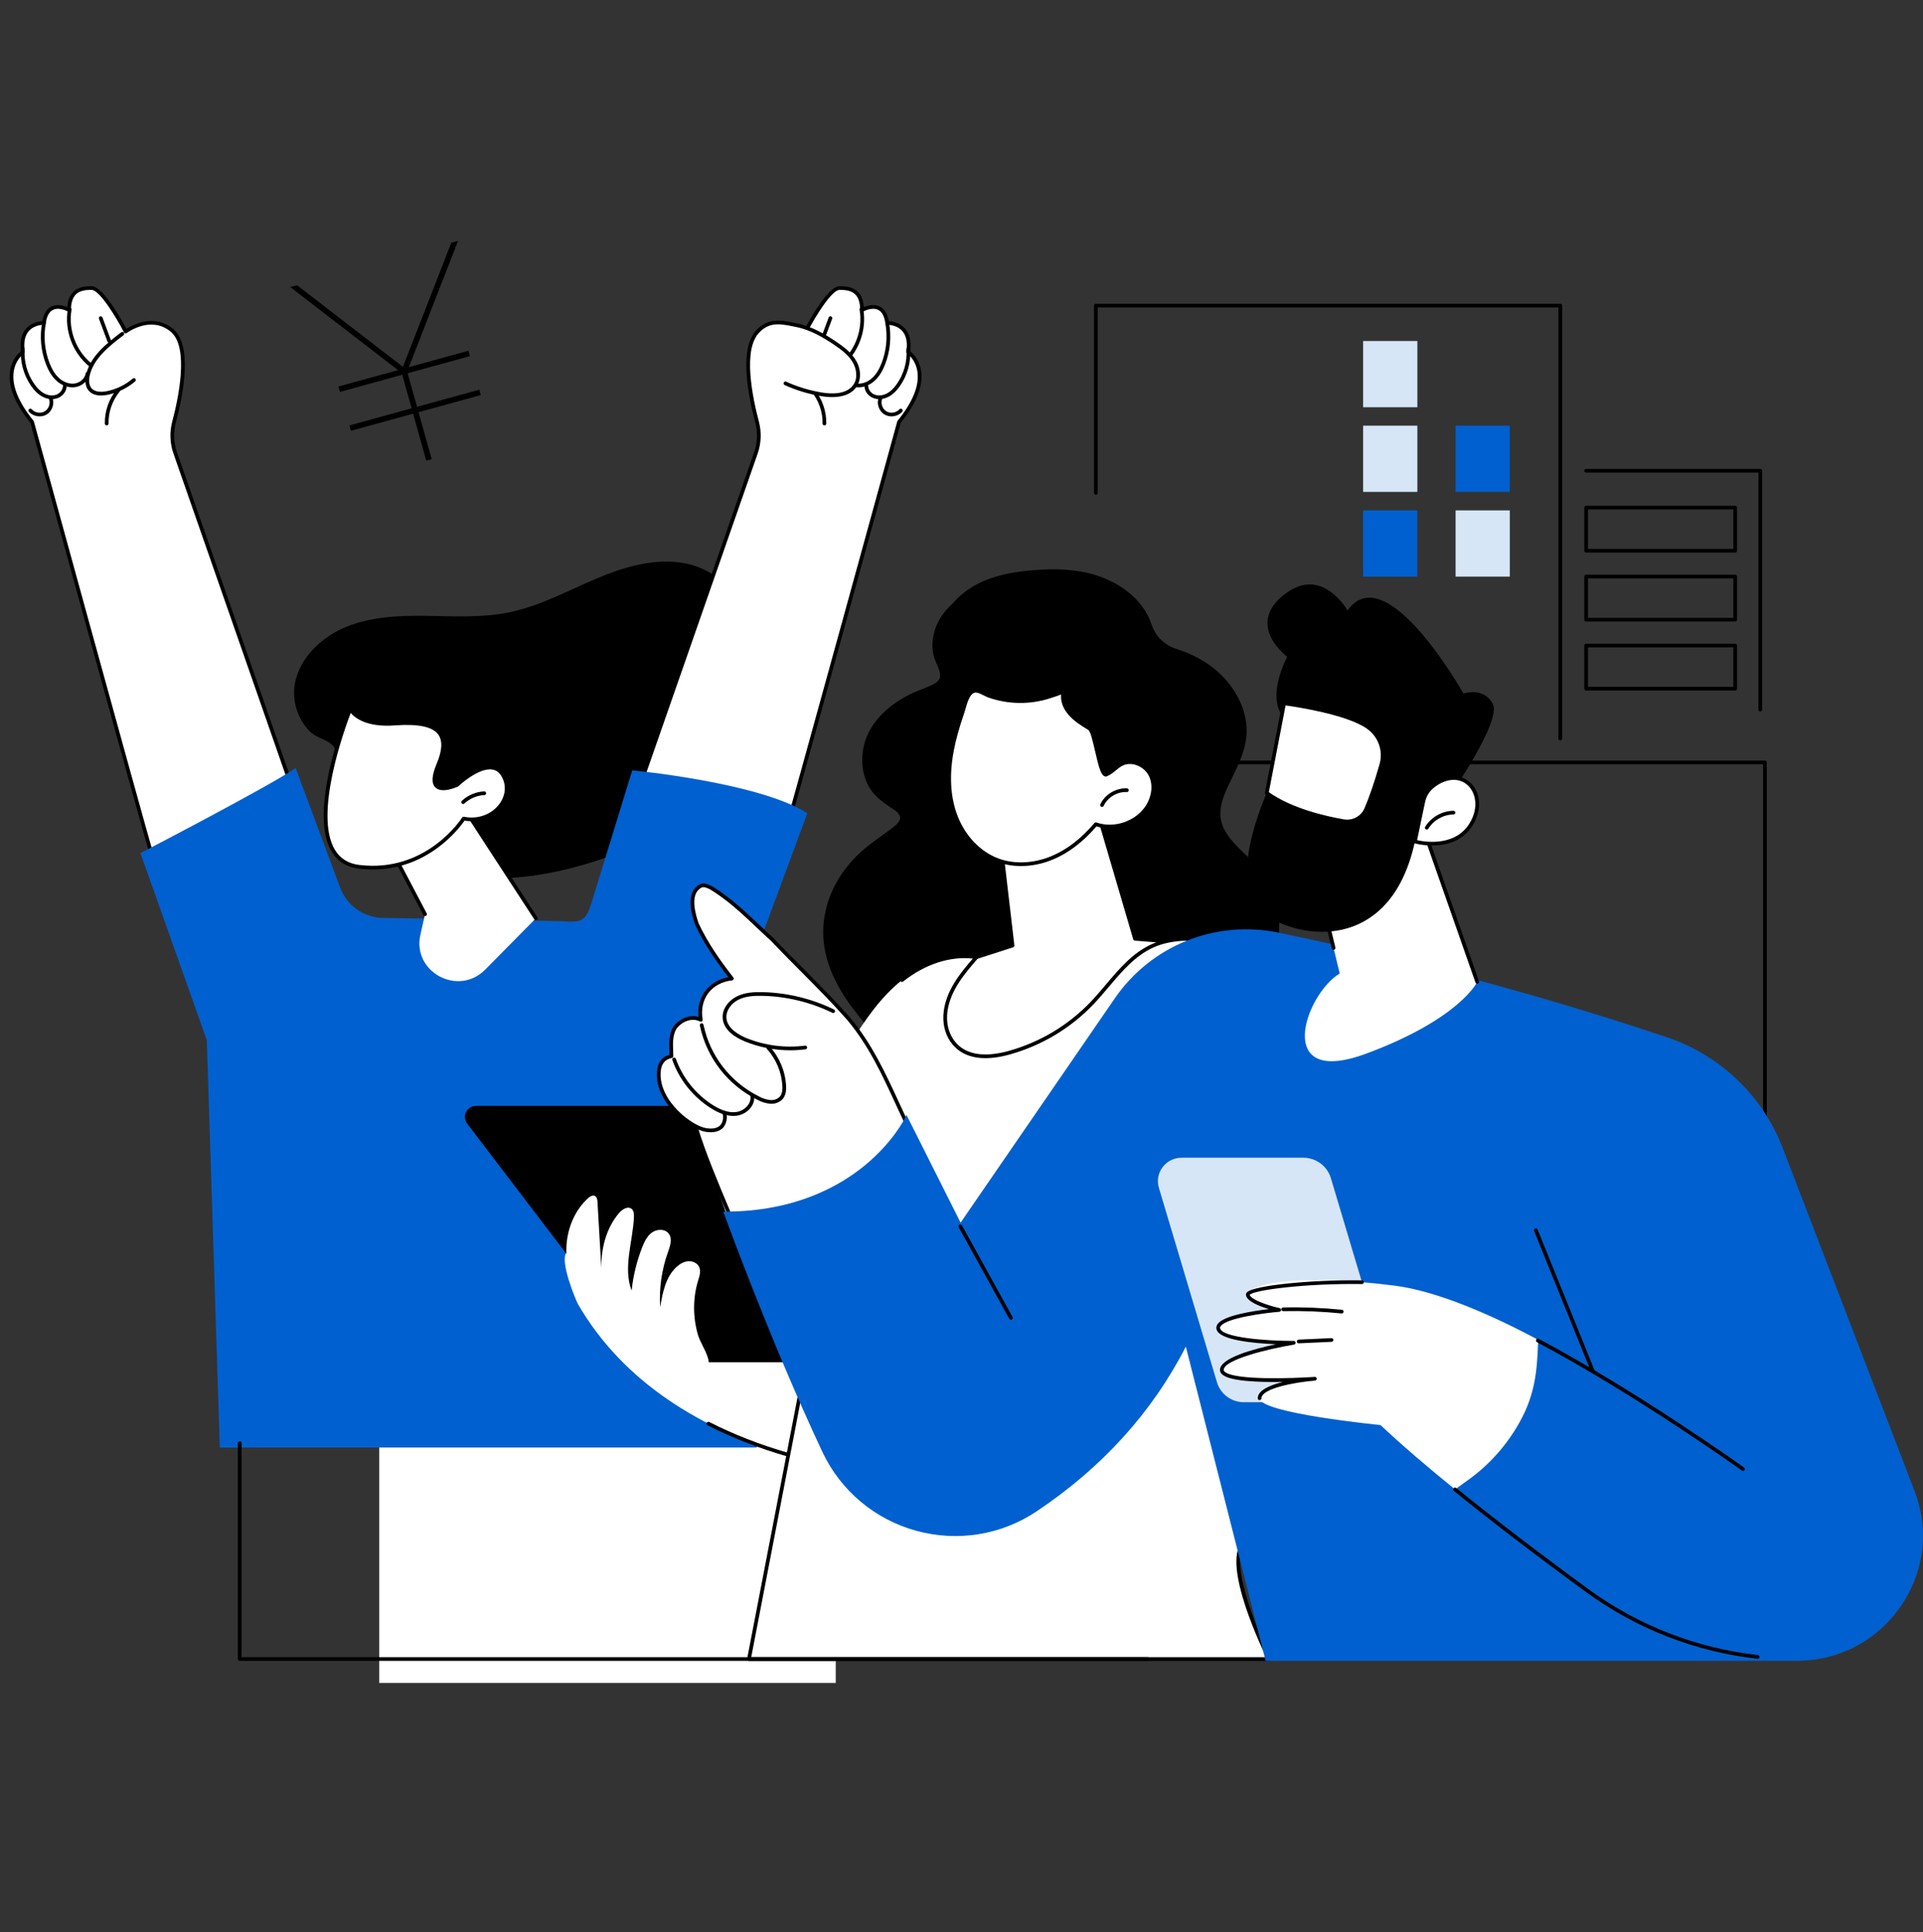 <svg width="200" height="201" viewBox="0 0 200 201" fill="none" xmlns="http://www.w3.org/2000/svg">
<rect x="0" y="0" width="200" height="201" fill="#333333" stroke="none"/>
<g clip-path="url(#clip0_4608_29660)">
<path d="M162.277 77.01C162.384 77.01 162.471 76.924 162.471 76.819V31.785C162.471 31.68 162.384 31.594 162.277 31.594H113.976C113.869 31.594 113.782 31.68 113.782 31.785V51.271C113.782 51.377 113.869 51.463 113.976 51.463C114.082 51.463 114.169 51.377 114.169 51.271V31.977H162.084V76.819C162.084 76.924 162.17 77.01 162.277 77.01Z" fill="black"/>
<path d="M183.078 74C183.185 74 183.271 73.915 183.271 73.809V48.965C183.271 48.859 183.185 48.773 183.078 48.773H164.963C164.856 48.773 164.769 48.859 164.769 48.965C164.769 49.071 164.856 49.157 164.963 49.157H182.885V73.809C182.885 73.915 182.971 74 183.078 74Z" fill="black"/>
<path d="M164.963 57.479H180.465C180.572 57.479 180.658 57.393 180.658 57.287V52.801C180.658 52.695 180.572 52.609 180.465 52.609H164.963C164.856 52.609 164.769 52.695 164.769 52.801V57.287C164.769 57.393 164.856 57.479 164.963 57.479ZM180.271 57.095H165.156V52.993H180.271V57.095Z" fill="black"/>
<path d="M164.963 64.651H180.465C180.572 64.651 180.658 64.565 180.658 64.459V59.973C180.658 59.867 180.572 59.781 180.465 59.781H164.963C164.856 59.781 164.769 59.867 164.769 59.973V64.459C164.769 64.565 164.856 64.651 164.963 64.651ZM180.271 64.267H165.156V60.165H180.271V64.267Z" fill="black"/>
<path d="M164.963 71.823H180.465C180.572 71.823 180.658 71.737 180.658 71.631V67.145C180.658 67.039 180.572 66.953 180.465 66.953H164.963C164.856 66.953 164.769 67.039 164.769 67.145V71.631C164.769 71.737 164.856 71.823 164.963 71.823ZM180.271 71.439H165.156V67.337H180.271V71.439Z" fill="black"/>
<path d="M147.41 42.359H141.771V35.472H147.41V42.359Z" fill="#D6E6F7"/>
<path d="M147.41 51.164H141.771V44.277H147.41V51.164Z" fill="#D6E6F7"/>
<path d="M157.025 51.164H151.387V44.277H157.025V51.164Z" fill="#0160CF"/>
<path d="M147.41 59.977H141.771V53.089H147.41V59.977Z" fill="#0160CF"/>
<path d="M157.025 59.977H151.387V53.089H157.025V59.977Z" fill="#D6E6F7"/>
<path d="M39.437 137.203H86.921V175.057H39.437V137.203Z" fill="white"/>
<path d="M30.664 71.135C31.165 68.371 33.498 66.199 36.127 65.156C38.757 64.112 41.662 64.018 44.494 64.061C47.326 64.104 50.19 64.267 52.963 63.695C56.119 63.043 58.991 61.474 61.953 60.214C64.916 58.954 68.176 57.98 71.337 58.612C74.497 59.244 77.428 61.943 77.311 65.138C77.221 67.6 75.447 69.669 73.571 71.285C75.384 70.838 77.293 70.508 79.107 70.948C80.921 71.389 82.616 72.776 82.875 74.61C83.138 76.468 81.928 78.207 80.611 79.553C77.001 83.24 72.224 85.562 67.435 87.527C63.23 89.251 58.88 90.77 54.351 91.213C49.823 91.656 45.061 90.946 41.239 88.496C38.037 86.444 35.573 83.04 35.04 79.254C34.908 78.316 35.078 77.872 34.366 77.335C33.666 76.806 32.812 76.707 32.146 76.005C30.94 74.736 30.353 72.854 30.664 71.135Z" fill="black"/>
<path d="M30.752 83.04L18.227 47.127C17.862 46.082 17.821 44.954 18.106 43.885C18.811 41.236 19.877 36.014 17.874 34.355C15.675 32.535 13.069 34.489 13.069 34.489C13.069 34.489 10.757 30.002 9.546 29.971C8.017 29.931 7.212 30.524 7.18 32.252C7.18 32.252 4.934 30.951 4.57 33.596C4.57 33.596 1.921 33.497 2.387 36.611C2.387 36.611 -0.844 38.747 3.336 43.891C3.336 43.891 14.706 85.317 15.974 89.599C15.974 89.599 28.47 87.331 30.752 83.04Z" fill="white"/>
<path d="M15.974 89.787C15.985 89.787 15.997 89.786 16.009 89.784C16.523 89.691 28.624 87.449 30.923 83.126C30.948 83.079 30.952 83.024 30.935 82.974L18.409 47.06C18.057 46.05 18.017 44.968 18.293 43.93C19.065 41.029 20.054 35.907 17.998 34.205C16.056 32.596 13.799 33.793 13.141 34.206C12.642 33.263 10.732 29.806 9.551 29.775C8.684 29.753 8.06 29.934 7.644 30.329C7.267 30.686 7.056 31.218 7 31.95C6.628 31.794 5.946 31.595 5.35 31.883C4.858 32.121 4.54 32.633 4.404 33.405C4.06 33.427 3.281 33.546 2.727 34.159C2.232 34.708 2.048 35.502 2.18 36.523C1.919 36.732 1.231 37.386 1.047 38.571C0.807 40.127 1.518 41.945 3.16 43.976C3.564 45.448 14.552 85.472 15.788 89.65C15.813 89.732 15.89 89.787 15.974 89.787ZM30.541 83.019C28.377 86.866 17.605 89.083 16.11 89.374C14.639 84.334 3.635 44.246 3.523 43.837C3.516 43.811 3.503 43.787 3.487 43.767C1.901 41.815 1.208 40.09 1.428 38.64C1.621 37.366 2.486 36.773 2.495 36.767C2.557 36.726 2.589 36.653 2.578 36.58C2.435 35.623 2.582 34.895 3.015 34.415C3.61 33.757 4.555 33.784 4.563 33.785C4.667 33.788 4.749 33.717 4.762 33.619C4.862 32.891 5.117 32.423 5.52 32.228C6.189 31.904 7.074 32.409 7.083 32.414C7.142 32.448 7.215 32.449 7.275 32.416C7.335 32.382 7.372 32.32 7.373 32.252C7.388 31.474 7.564 30.936 7.911 30.606C8.249 30.286 8.781 30.139 9.541 30.159C10.339 30.179 12.023 32.877 12.897 34.572C12.923 34.623 12.97 34.659 13.026 34.672C13.081 34.685 13.14 34.672 13.186 34.638C13.287 34.562 15.697 32.799 17.75 34.499C19.713 36.124 18.522 41.568 17.919 43.832C17.623 44.944 17.666 46.103 18.044 47.186L30.541 83.019Z" fill="black"/>
<path d="M10.51 41.138C10.757 41.138 11 41.105 11.215 41.061C12.263 40.844 13.246 40.363 14.058 39.67C14.139 39.601 14.148 39.48 14.078 39.399C14.009 39.319 13.886 39.31 13.805 39.379C13.043 40.03 12.12 40.481 11.136 40.685C10.716 40.772 9.95 40.852 9.54 40.407C9.145 39.978 9.275 39.266 9.349 38.979C9.787 37.289 11.253 36.07 12.846 34.868C12.931 34.804 12.948 34.683 12.883 34.599C12.818 34.515 12.697 34.498 12.612 34.563C10.962 35.807 9.443 37.075 8.974 38.884C8.863 39.315 8.751 40.119 9.255 40.666C9.587 41.026 10.055 41.138 10.51 41.138Z" fill="black"/>
<path d="M11.098 44.249C11.099 44.249 11.1 44.249 11.102 44.249C11.209 44.247 11.293 44.159 11.291 44.053C11.265 42.858 11.689 41.643 12.456 40.72C12.524 40.638 12.512 40.517 12.43 40.45C12.347 40.383 12.225 40.394 12.157 40.476C11.333 41.468 10.876 42.775 10.904 44.062C10.906 44.166 10.992 44.249 11.098 44.249Z" fill="black"/>
<path d="M9.396 38.154C9.452 38.154 9.507 38.13 9.545 38.085C9.613 38.003 9.602 37.882 9.52 37.815C7.891 36.474 7.075 34.271 7.442 32.202C7.461 32.097 7.39 31.998 7.285 31.98C7.18 31.961 7.08 32.031 7.061 32.135C6.671 34.337 7.539 36.683 9.273 38.11C9.309 38.139 9.353 38.154 9.396 38.154Z" fill="black"/>
<path d="M7.542 40.29C7.628 40.29 7.713 40.285 7.798 40.274C8.554 40.174 9.197 39.579 9.295 38.89C9.31 38.785 9.236 38.688 9.13 38.673C9.023 38.658 8.927 38.732 8.912 38.836C8.838 39.361 8.337 39.815 7.747 39.893C7.205 39.965 6.602 39.749 6.129 39.315C5.736 38.955 5.416 38.448 5.151 37.766C4.643 36.458 4.507 34.98 4.769 33.602C4.789 33.498 4.72 33.398 4.615 33.378C4.51 33.359 4.409 33.427 4.389 33.531C4.11 34.999 4.249 36.511 4.79 37.904C5.077 38.642 5.429 39.196 5.866 39.597C6.351 40.041 6.961 40.29 7.542 40.29Z" fill="black"/>
<path d="M5.399 41.516C5.582 41.516 5.761 41.489 5.93 41.434C6.504 41.248 6.915 40.732 6.93 40.179C6.932 40.073 6.848 39.985 6.741 39.982C6.739 39.982 6.738 39.982 6.736 39.982C6.632 39.982 6.546 40.065 6.543 40.169C6.533 40.556 6.224 40.935 5.809 41.07C5.427 41.194 4.953 41.128 4.541 40.893C4.191 40.693 3.869 40.377 3.557 39.927C2.826 38.874 2.473 37.591 2.562 36.315C2.57 36.209 2.489 36.117 2.383 36.11C2.28 36.102 2.184 36.182 2.176 36.288C2.081 37.65 2.458 39.02 3.238 40.145C3.584 40.643 3.947 40.996 4.348 41.225C4.685 41.417 5.049 41.516 5.399 41.516Z" fill="black"/>
<path d="M4.123 43.308C4.384 43.308 4.644 43.243 4.866 43.106C5.445 42.75 5.703 41.953 5.44 41.329C5.399 41.231 5.285 41.185 5.187 41.226C5.089 41.267 5.042 41.379 5.083 41.477C5.276 41.934 5.087 42.519 4.662 42.78C4.238 43.041 3.627 42.948 3.3 42.573C3.23 42.493 3.108 42.485 3.027 42.554C2.947 42.623 2.937 42.744 3.007 42.824C3.282 43.139 3.704 43.308 4.123 43.308Z" fill="black"/>
<path d="M11.357 35.654C11.38 35.654 11.402 35.65 11.424 35.642C11.524 35.605 11.576 35.495 11.539 35.396L10.656 33.024C10.619 32.925 10.508 32.874 10.408 32.91C10.308 32.947 10.256 33.057 10.293 33.157L11.176 35.529C11.205 35.606 11.279 35.654 11.357 35.654Z" fill="black"/>
<path d="M66.09 83.04L78.615 47.127C78.979 46.082 79.02 44.954 78.736 43.885C78.03 41.236 76.964 36.014 78.967 34.355C81.166 32.535 83.772 34.489 83.772 34.489C83.772 34.489 86.084 30.002 87.296 29.971C88.824 29.931 89.629 30.524 89.661 32.252C89.661 32.252 91.908 30.951 92.271 33.596C92.271 33.596 94.921 33.497 94.454 36.611C94.454 36.611 97.685 38.747 93.505 43.891C93.505 43.891 82.135 85.317 80.868 89.599C80.868 89.599 68.371 87.331 66.09 83.04Z" fill="white"/>
<path d="M80.868 89.787C80.952 89.787 81.029 89.732 81.053 89.65C82.29 85.472 93.277 45.448 93.681 43.976C95.324 41.945 96.035 40.127 95.794 38.571C95.611 37.386 94.923 36.732 94.662 36.523C94.794 35.502 94.61 34.708 94.114 34.159C93.561 33.546 92.782 33.427 92.438 33.405C92.302 32.633 91.984 32.121 91.491 31.883C90.896 31.595 90.214 31.794 89.841 31.95C89.786 31.218 89.575 30.686 89.198 30.329C88.782 29.934 88.156 29.753 87.291 29.775C86.11 29.806 84.2 33.263 83.7 34.206C83.043 33.793 80.785 32.596 78.843 34.205C76.788 35.907 77.776 41.029 78.549 43.93C78.825 44.968 78.784 46.05 78.432 47.06L65.907 82.974C65.889 83.024 65.894 83.079 65.918 83.126C68.218 87.449 80.319 89.691 80.833 89.784C80.845 89.786 80.856 89.787 80.868 89.787ZM92.295 33.784C92.423 33.784 93.28 33.808 93.829 34.418C94.26 34.897 94.406 35.625 94.263 36.58C94.252 36.653 94.285 36.726 94.347 36.768C94.355 36.773 95.22 37.366 95.413 38.64C95.633 40.09 94.941 41.815 93.355 43.767C93.338 43.787 93.326 43.811 93.319 43.837C93.206 44.246 82.203 84.334 80.731 89.374C79.236 89.083 68.464 86.865 66.3 83.019L78.798 47.186C79.175 46.103 79.218 44.944 78.922 43.833C78.32 41.567 77.129 36.124 79.091 34.499C81.144 32.799 83.554 34.562 83.656 34.638C83.701 34.672 83.76 34.685 83.816 34.672C83.871 34.659 83.919 34.623 83.945 34.572C84.818 32.877 86.502 30.179 87.301 30.159C88.061 30.139 88.592 30.286 88.93 30.606C89.278 30.936 89.454 31.474 89.468 32.252C89.469 32.32 89.507 32.382 89.567 32.416C89.627 32.449 89.7 32.448 89.759 32.414C89.768 32.409 90.658 31.906 91.323 32.228C91.725 32.423 91.98 32.891 92.079 33.619C92.093 33.717 92.185 33.788 92.278 33.785C92.279 33.785 92.285 33.784 92.295 33.784Z" fill="black"/>
<path d="M86.332 41.138C86.787 41.138 87.255 41.026 87.587 40.666C88.091 40.119 87.979 39.315 87.868 38.884C87.399 37.075 85.879 35.807 84.23 34.563C84.145 34.498 84.024 34.515 83.959 34.599C83.894 34.683 83.911 34.804 83.996 34.868C85.589 36.07 87.055 37.289 87.493 38.979C87.567 39.266 87.697 39.978 87.302 40.407C86.892 40.852 86.126 40.772 85.706 40.685C84.722 40.481 83.799 40.03 83.037 39.379C82.956 39.31 82.834 39.319 82.764 39.399C82.694 39.48 82.703 39.601 82.784 39.67C83.596 40.363 84.579 40.844 85.627 41.061C85.842 41.105 86.085 41.138 86.332 41.138Z" fill="black"/>
<path d="M85.742 44.249C85.847 44.249 85.933 44.166 85.935 44.062C85.963 42.776 85.507 41.469 84.682 40.476C84.615 40.394 84.493 40.383 84.41 40.45C84.328 40.517 84.316 40.638 84.384 40.72C85.15 41.643 85.575 42.858 85.549 44.053C85.546 44.159 85.631 44.247 85.738 44.249C85.739 44.249 85.741 44.249 85.742 44.249Z" fill="black"/>
<path d="M87.446 38.154C87.489 38.154 87.533 38.139 87.569 38.11C89.303 36.683 90.171 34.337 89.781 32.135C89.762 32.031 89.662 31.961 89.557 31.98C89.451 31.998 89.381 32.097 89.4 32.202C89.766 34.271 88.951 36.474 87.322 37.815C87.24 37.882 87.228 38.003 87.297 38.085C87.335 38.13 87.39 38.154 87.446 38.154Z" fill="black"/>
<path d="M89.301 40.29C89.882 40.29 90.492 40.041 90.976 39.597C91.413 39.196 91.766 38.642 92.052 37.904C92.594 36.511 92.732 34.999 92.454 33.531C92.434 33.427 92.333 33.359 92.228 33.378C92.123 33.398 92.054 33.498 92.074 33.602C92.335 34.98 92.199 36.459 91.691 37.766C91.426 38.449 91.106 38.955 90.714 39.315C90.241 39.749 89.636 39.965 89.096 39.893C88.506 39.815 88.005 39.361 87.931 38.836C87.916 38.732 87.819 38.658 87.712 38.673C87.607 38.688 87.533 38.785 87.548 38.89C87.645 39.579 88.289 40.174 89.045 40.274C89.129 40.285 89.215 40.29 89.301 40.29Z" fill="black"/>
<path d="M91.442 41.516C91.791 41.516 92.156 41.418 92.493 41.225C92.894 40.996 93.257 40.643 93.603 40.145C94.383 39.02 94.76 37.65 94.664 36.288C94.657 36.182 94.563 36.102 94.458 36.11C94.351 36.117 94.271 36.209 94.278 36.315C94.368 37.591 94.014 38.874 93.284 39.927C92.972 40.377 92.65 40.693 92.3 40.893C91.888 41.128 91.413 41.194 91.032 41.07C90.616 40.935 90.308 40.556 90.298 40.169C90.295 40.065 90.209 39.982 90.104 39.982C90.103 39.982 90.101 39.982 90.099 39.982C89.993 39.985 89.908 40.073 89.911 40.179C89.925 40.731 90.337 41.248 90.911 41.434C91.08 41.489 91.259 41.516 91.442 41.516Z" fill="black"/>
<path d="M92.719 43.308C93.138 43.308 93.56 43.139 93.835 42.824C93.905 42.744 93.896 42.623 93.815 42.554C93.734 42.485 93.612 42.493 93.542 42.573C93.216 42.948 92.604 43.041 92.18 42.78C91.755 42.519 91.567 41.934 91.759 41.477C91.8 41.379 91.754 41.267 91.655 41.226C91.556 41.185 91.443 41.231 91.402 41.329C91.139 41.953 91.397 42.75 91.976 43.106C92.198 43.243 92.458 43.308 92.719 43.308Z" fill="black"/>
<path d="M85.482 35.654C85.561 35.654 85.635 35.606 85.664 35.529L86.547 33.157C86.584 33.057 86.532 32.947 86.432 32.91C86.332 32.874 86.221 32.924 86.184 33.024L85.301 35.396C85.264 35.495 85.315 35.605 85.415 35.642C85.438 35.65 85.46 35.654 85.482 35.654Z" fill="black"/>
<path d="M78.561 34.775C79.835 33.097 81.336 33.532 82.814 33.821C84.291 34.11 85.629 34.874 86.874 35.716C87.623 36.223 88.369 36.783 88.835 37.555C89.301 38.327 89.43 39.36 88.931 40.111C88.233 41.162 86.712 41.228 85.46 41.022C84.159 40.808 82.886 40.422 81.686 39.879L78.561 34.775Z" fill="white"/>
<path d="M86.541 41.305C87.468 41.305 88.517 41.082 89.093 40.215C89.594 39.461 89.558 38.377 89.001 37.455C88.499 36.623 87.696 36.039 86.983 35.556C85.835 34.779 84.446 33.943 82.851 33.631L82.567 33.575C81.144 33.288 79.672 32.991 78.407 34.658C78.343 34.743 78.36 34.863 78.445 34.927C78.531 34.991 78.652 34.973 78.716 34.889C79.834 33.415 81.124 33.675 82.49 33.95L82.776 34.008C84.302 34.306 85.649 35.118 86.765 35.873C87.444 36.332 88.207 36.887 88.669 37.652C89.064 38.305 89.248 39.285 88.77 40.004C88.058 41.076 86.41 40.982 85.492 40.831C84.206 40.619 82.953 40.24 81.767 39.703C81.67 39.658 81.555 39.701 81.511 39.797C81.466 39.894 81.509 40.008 81.606 40.051C82.823 40.603 84.109 40.992 85.428 41.209C85.74 41.261 86.129 41.305 86.541 41.305Z" fill="black"/>
<path d="M78.718 150.566H22.859L21.51 108.197L14.604 88.735C14.604 88.735 27.603 82 30.751 79.898L35.38 92.33C36.041 94.106 37.687 95.334 39.589 95.471L58.326 95.816C60.59 95.979 60.923 95.849 61.587 93.693L65.755 80.131C65.755 80.131 78.897 81.364 83.969 84.585L73.145 113.843L78.718 150.566Z" fill="#0160CF"/>
<path d="M47.258 82.516L55.73 95.525L50.466 100.853C47.655 103.697 42.846 101.105 43.725 97.219L44.205 95.095L40.057 87.202L47.258 82.516Z" fill="white"/>
<path d="M55.73 95.713C55.766 95.713 55.802 95.704 55.834 95.683C55.924 95.625 55.95 95.507 55.892 95.418L47.42 82.408C47.392 82.365 47.348 82.335 47.298 82.325C47.248 82.314 47.195 82.324 47.152 82.352L39.951 87.038C39.868 87.092 39.84 87.2 39.886 87.287L44.034 95.18C44.083 95.274 44.2 95.311 44.294 95.262C44.389 95.213 44.426 95.097 44.377 95.003L40.309 87.263L47.201 82.778L55.567 95.626C55.604 95.682 55.666 95.713 55.73 95.713Z" fill="black"/>
<path d="M48.224 85.143C48.224 85.143 44.556 91.045 37.323 90.153C30.11 89.263 36.424 73.75 36.424 73.75C36.424 73.75 37.289 75.534 41.026 75.26C44.763 74.985 47.185 75.74 45.594 79.515C44.002 83.29 47.539 81.64 47.539 81.64C47.539 81.64 50.958 78.383 52.307 80.613C53.657 82.844 51.303 85.761 48.224 85.143Z" fill="white"/>
<path d="M38.779 90.439C44.565 90.44 47.795 86.113 48.314 85.358C49.871 85.623 51.418 85.023 52.283 83.808C53.021 82.772 53.092 81.542 52.473 80.518C52.171 80.019 51.749 79.731 51.22 79.661C49.661 79.454 47.681 81.247 47.429 81.483C47.018 81.668 45.959 82.025 45.557 81.642C45.345 81.441 45.211 80.923 45.772 79.593C46.415 78.069 46.455 76.953 45.895 76.182C45.204 75.231 43.652 74.878 41.011 75.072C37.474 75.332 36.606 73.686 36.598 73.669C36.564 73.602 36.49 73.56 36.417 73.563C36.341 73.566 36.273 73.612 36.245 73.682C36.069 74.114 31.964 84.32 34.485 88.57C35.093 89.594 36.039 90.192 37.299 90.347C37.81 90.41 38.303 90.439 38.779 90.439ZM48.224 84.955C48.158 84.955 48.095 84.989 48.059 85.046C48.023 85.104 44.367 90.833 37.347 89.966C36.212 89.826 35.362 89.291 34.819 88.376C32.641 84.704 35.781 75.974 36.474 74.159C36.928 74.69 38.165 75.666 41.04 75.455C43.499 75.274 44.984 75.585 45.581 76.406C46.049 77.051 45.994 78.073 45.415 79.445C44.89 80.691 44.849 81.501 45.289 81.919C45.966 82.561 47.454 81.895 47.621 81.817C47.64 81.808 47.657 81.796 47.673 81.782C47.693 81.763 49.726 79.85 51.169 80.041C51.581 80.096 51.9 80.316 52.141 80.716C52.679 81.605 52.614 82.678 51.967 83.587C51.166 84.711 49.712 85.249 48.262 84.959C48.249 84.956 48.236 84.955 48.224 84.955Z" fill="black"/>
<path d="M48.166 83.632C48.214 83.632 48.262 83.614 48.3 83.579C48.854 83.055 49.611 82.736 50.377 82.704C50.483 82.699 50.566 82.61 50.561 82.504C50.557 82.398 50.461 82.316 50.36 82.32C49.502 82.357 48.654 82.714 48.033 83.301C47.955 83.374 47.952 83.496 48.026 83.572C48.064 83.612 48.115 83.632 48.166 83.632Z" fill="black"/>
<path d="M183.562 152.108C183.669 152.108 183.756 152.022 183.756 151.916V79.301C183.756 79.195 183.669 79.109 183.562 79.109H111.307C111.2 79.109 111.114 79.195 111.114 79.301C111.114 79.407 111.2 79.493 111.307 79.493H183.369V151.916C183.369 152.022 183.456 152.108 183.562 152.108Z" fill="black"/>
<path d="M130.526 89.871C128.958 88.204 126.565 86.634 126.963 84.035C127.15 82.814 127.765 81.692 128.297 80.592C128.895 79.354 129.461 78.093 129.617 76.715C129.915 74.081 128.528 71.511 126.576 69.803C125.338 68.721 123.9 67.992 122.369 67.509C121.158 67.127 120.19 66.219 119.793 65.022C119.671 64.656 119.518 64.297 119.335 63.949C118.391 62.159 116.678 60.892 114.828 60.135C112.729 59.277 110.395 59.128 108.15 59.262C105.907 59.396 103.617 59.725 101.604 60.772C100.662 61.263 99.797 61.938 99.108 62.752C98.005 63.713 97.21 64.988 97.016 66.5C96.944 67.065 96.967 67.627 97.096 68.183C97.255 68.869 97.749 69.529 97.783 70.237C97.81 70.786 97.323 71.056 96.884 71.271C96.28 71.567 95.628 71.764 95.015 72.043C92.666 73.116 90.406 75.013 89.832 77.625C89.564 78.848 89.626 80.144 90.111 81.306C90.627 82.543 91.536 83.268 92.63 83.989C92.965 84.21 93.456 84.485 93.589 84.89C93.745 85.362 93.24 85.773 92.913 86.031C91.779 86.925 90.556 87.671 89.491 88.658C87.294 90.693 85.837 93.319 85.638 96.324C85.433 99.406 86.739 102.24 88.541 104.674C89.411 105.848 90.355 106.975 91.328 108.065C92.376 109.239 93.537 110.212 95.013 110.811C96.478 111.405 98.093 111.68 99.65 111.926C101.241 112.177 102.847 112.344 104.457 112.413C107.601 112.546 110.76 112.309 113.853 111.738C116.895 111.175 119.87 110.265 122.699 109.022C125.285 107.886 127.786 106.376 129.709 104.292C131.573 102.272 132.778 99.774 133.013 97.032C133.242 94.358 132.367 91.827 130.526 89.871Z" fill="black"/>
<path d="M113.112 80.859L118.045 97.655L122.312 97.993C122.312 97.993 110.128 112.395 102.106 111.882C94.084 111.369 95.578 102.364 101.556 99.567L105.306 98.356L103.566 83.472L113.112 80.859Z" fill="white"/>
<path d="M102.534 112.083C110.547 112.084 121.969 98.694 122.459 98.113C122.506 98.058 122.518 97.982 122.49 97.916C122.462 97.85 122.399 97.805 122.327 97.799L118.194 97.471L113.298 80.802C113.268 80.701 113.161 80.643 113.061 80.671L103.514 83.284C103.422 83.309 103.363 83.397 103.374 83.491L105.096 98.219L101.496 99.382C101.488 99.384 101.481 99.387 101.473 99.39C98.062 100.986 95.869 104.73 96.481 107.915C96.95 110.357 98.995 111.871 102.093 112.069C102.239 112.079 102.386 112.083 102.534 112.083ZM121.917 98.151C120.152 100.166 109.329 112.15 102.118 111.687C99.167 111.498 97.3 110.133 96.861 107.843C96.281 104.826 98.374 101.27 101.627 99.743L105.366 98.535C105.454 98.506 105.509 98.421 105.498 98.33L103.777 83.61L112.98 81.091L117.86 97.705C117.882 97.782 117.95 97.836 118.03 97.843L121.917 98.151Z" fill="black"/>
<path d="M98.993 78.124C98.589 80.309 98.578 82.61 99.322 84.705C100.067 86.8 101.634 88.667 103.726 89.46C105.54 90.148 107.617 89.983 109.409 89.241C111.201 88.498 112.726 87.216 113.972 85.738C115.885 86.412 118.216 85.626 119.319 83.934C119.955 82.958 120.178 81.66 119.659 80.619C119.14 79.577 117.773 78.954 116.714 79.451C116.11 79.734 115.681 80.311 115.065 80.568C114.38 80.856 113.927 76.19 113.309 75.778C112.692 75.366 110.081 74.092 110.612 71.828C110.562 72.042 109.415 72.365 109.211 72.433C108.697 72.606 108.168 72.733 107.632 72.815C106.574 72.978 105.489 72.967 104.435 72.785C103.9 72.693 103.373 72.558 102.861 72.378C102.455 72.235 101.928 71.854 101.495 71.849C100.59 71.839 100.321 73.475 100.102 74.108C99.648 75.422 99.246 76.757 98.993 78.124Z" fill="white"/>
<path d="M106.192 90.083C107.282 90.083 108.409 89.859 109.483 89.414C111.12 88.736 112.651 87.573 114.034 85.958C115.994 86.578 118.363 85.751 119.481 84.035C120.214 82.909 120.349 81.567 119.832 80.53C119.239 79.34 117.742 78.753 116.631 79.274C116.319 79.42 116.055 79.635 115.8 79.843C115.539 80.056 115.293 80.258 115.006 80.381C114.776 80.231 114.463 78.879 114.275 78.066C113.957 76.689 113.745 75.834 113.417 75.615C113.349 75.57 113.258 75.515 113.15 75.449C112.314 74.942 110.357 73.756 110.8 71.868C110.8 71.868 110.8 71.868 110.8 71.868C110.824 71.765 110.759 71.662 110.655 71.638C110.56 71.616 110.466 71.667 110.432 71.754C110.368 71.818 110.115 71.948 109.29 72.203C109.227 72.223 109.178 72.238 109.149 72.248C108.651 72.415 108.13 72.541 107.601 72.622C106.563 72.782 105.509 72.772 104.468 72.593C103.94 72.502 103.421 72.368 102.925 72.193C102.795 72.147 102.645 72.072 102.486 71.992C102.16 71.827 101.823 71.657 101.497 71.653C101.493 71.653 101.489 71.653 101.486 71.653C100.598 71.653 100.261 72.851 100.037 73.645C99.994 73.798 99.956 73.935 99.919 74.042C99.378 75.607 99.023 76.892 98.802 78.086C98.34 80.586 98.453 82.833 99.139 84.765C99.951 87.05 101.64 88.871 103.657 89.636C104.444 89.935 105.306 90.083 106.192 90.083ZM113.971 85.543C113.915 85.543 113.86 85.567 113.823 85.611C112.457 87.231 110.947 88.392 109.334 89.06C107.477 89.829 105.458 89.909 103.795 89.278C101.883 88.553 100.279 86.818 99.504 84.638C98.841 82.77 98.732 80.589 99.183 78.156C99.4 76.981 99.75 75.713 100.285 74.166C100.324 74.053 100.364 73.909 100.41 73.748C100.602 73.066 100.892 72.037 101.487 72.037C101.489 72.037 101.49 72.037 101.492 72.037C101.728 72.04 102.024 72.189 102.311 72.334C102.481 72.419 102.642 72.501 102.796 72.555C103.312 72.736 103.852 72.876 104.402 72.971C105.484 73.157 106.581 73.168 107.661 73.001C108.212 72.916 108.754 72.785 109.273 72.611C109.301 72.602 109.346 72.588 109.405 72.57C109.831 72.438 110.138 72.331 110.353 72.235C110.217 74.121 112.107 75.266 112.948 75.776C113.051 75.838 113.137 75.891 113.201 75.934C113.418 76.078 113.696 77.277 113.898 78.151C114.239 79.626 114.467 80.539 114.843 80.73C114.938 80.778 115.043 80.782 115.14 80.742C115.485 80.597 115.77 80.364 116.046 80.139C116.293 79.937 116.527 79.746 116.796 79.621C117.709 79.193 118.991 79.707 119.485 80.7C119.935 81.602 119.805 82.829 119.156 83.827C118.107 85.437 115.858 86.196 114.036 85.553C114.015 85.546 113.993 85.543 113.971 85.543Z" fill="black"/>
<path d="M117.204 82.198C116.137 82.145 115.067 82.783 114.613 83.742L117.204 82.198Z" fill="white"/>
<path d="M114.613 83.93C114.686 83.93 114.755 83.889 114.788 83.82C115.211 82.926 116.202 82.337 117.194 82.386C117.302 82.391 117.392 82.31 117.397 82.204C117.402 82.099 117.32 82.009 117.214 82.003C116.07 81.947 114.926 82.626 114.438 83.657C114.393 83.753 114.434 83.867 114.531 83.912C114.557 83.924 114.585 83.93 114.613 83.93Z" fill="black"/>
<path d="M89.478 146.901C89.441 148.433 89 150.074 87.781 151.015C86.213 152.226 83.966 151.883 82.056 151.338C72.991 148.753 64.816 143.768 60.116 135.658C59.922 135.323 58.197 131.223 58.903 130.298C59.568 129.427 61.217 131.081 62.295 131.305C66.963 132.277 71.569 133.54 76.078 135.082C78.396 135.875 80.688 136.741 82.949 137.681C84.678 138.399 86.149 138.592 87.304 140.147C88.742 142.081 89.537 144.496 89.478 146.901Z" fill="white"/>
<path d="M85.058 152.031C86.065 152.032 87.068 151.813 87.9 151.17C89.379 150.027 89.645 148.01 89.672 146.909C89.731 144.475 88.945 142.035 87.46 140.036C86.532 138.787 85.428 138.392 84.15 137.933C83.787 137.803 83.411 137.668 83.024 137.507C82.925 137.466 82.812 137.512 82.771 137.61C82.729 137.708 82.776 137.82 82.874 137.861C83.27 138.026 83.651 138.162 84.018 138.294C85.237 138.731 86.29 139.109 87.149 140.264C88.583 142.194 89.342 144.551 89.285 146.9C89.26 147.933 89.016 149.822 87.662 150.867C86.074 152.094 83.733 151.62 82.109 151.157C79.123 150.306 76.317 149.214 73.769 147.913C73.674 147.864 73.558 147.901 73.509 147.995C73.46 148.089 73.497 148.205 73.592 148.254C76.162 149.566 78.992 150.667 82.002 151.526C82.886 151.778 83.974 152.031 85.058 152.031Z" fill="black"/>
<path d="M129.749 160.176C133.673 158.148 136.154 154.17 138.033 150.196C142.449 140.857 144.592 130.507 144.559 120.192C144.543 115.077 143.902 109.695 140.887 105.545C137.623 101.053 132.045 98.72 126.524 97.896C124.301 97.564 121.94 97.459 119.89 98.375C117.226 99.567 115.603 102.216 113.597 104.323C111.263 106.773 108.251 108.581 104.98 109.497C102.892 110.081 100.37 110.226 99.005 108.24C98.394 107.351 98.205 106.25 98.348 105.184C98.649 102.946 100.124 101.22 101.556 99.569C98.808 99.128 95.98 100.217 93.809 101.947C91.639 103.676 90.034 105.996 88.571 108.345C84.099 115.525 80.664 123.306 77.913 131.292C76.94 134.118 76.04 137.07 76.35 140.039C76.701 143.399 77.329 146.605 79.83 148.898C80.639 149.64 82.08 150.863 82.08 150.863L77.897 172.57H132.002C132.002 172.57 126.62 161.794 129.749 160.176Z" fill="white"/>
<path d="M77.897 172.76H132.002C132.069 172.76 132.131 172.725 132.167 172.669C132.202 172.613 132.205 172.542 132.176 172.483C130.702 169.532 127.41 161.6 129.838 160.345C134.072 158.156 136.535 153.814 138.208 150.276C142.523 141.15 144.786 130.746 144.753 120.19C144.738 115.675 144.303 109.918 141.043 105.431C138.12 101.407 132.974 98.663 126.553 97.704C124.586 97.41 122.042 97.201 119.811 98.199C117.827 99.086 116.401 100.775 115.021 102.408C114.516 103.006 113.995 103.623 113.456 104.189C111.133 106.628 108.183 108.399 104.927 109.31C103.033 109.841 100.495 110.066 99.165 108.13C98.616 107.331 98.394 106.293 98.54 105.207C98.837 102.996 100.359 101.241 101.702 99.692C101.748 99.639 101.761 99.566 101.738 99.501C101.714 99.436 101.656 99.388 101.587 99.377C99.013 98.964 96.134 99.846 93.688 101.795C93.605 101.862 93.592 101.982 93.659 102.065C93.725 102.147 93.847 102.161 93.931 102.094C96.181 100.301 98.801 99.442 101.178 99.709C99.861 101.233 98.451 102.962 98.156 105.157C97.998 106.336 98.242 107.469 98.845 108.346C100.001 110.028 102.14 110.489 105.032 109.679C108.356 108.749 111.366 106.942 113.737 104.453C114.284 103.878 114.809 103.256 115.318 102.655C116.669 101.054 118.067 99.399 119.97 98.548C122.108 97.592 124.581 97.797 126.496 98.083C132.812 99.027 137.868 101.716 140.73 105.655C143.925 110.054 144.351 115.734 144.366 120.191C144.399 130.691 142.149 141.038 137.858 150.113C136.21 153.596 133.79 157.869 129.659 160.004C126.653 161.559 130.849 170.628 131.693 172.376H78.13L84.455 139.561C84.475 139.457 84.406 139.357 84.301 139.337C84.197 139.317 84.095 139.385 84.075 139.489L77.707 172.532C77.696 172.588 77.711 172.646 77.748 172.69C77.784 172.734 77.839 172.76 77.897 172.76Z" fill="black"/>
<path d="M120.774 132.695C120.855 132.695 120.932 132.643 120.958 132.562L125.299 119.047C125.332 118.946 125.276 118.838 125.174 118.806C125.072 118.774 124.963 118.83 124.931 118.93L120.589 132.445C120.557 132.546 120.613 132.654 120.715 132.686C120.734 132.692 120.754 132.695 120.774 132.695Z" fill="black"/>
<path d="M84.44 137.879C84.53 137.879 84.611 137.816 84.63 137.725L86.615 128.095C86.629 128.027 86.605 127.957 86.551 127.911C85.072 126.656 84.262 124.137 84.535 121.643C84.74 119.77 85.737 116.283 90.108 113.963C90.202 113.913 90.237 113.796 90.187 113.703C90.137 113.61 90.02 113.574 89.925 113.624C85.398 116.028 84.364 119.654 84.15 121.601C83.865 124.209 84.673 126.754 86.213 128.128L84.251 137.648C84.229 137.752 84.297 137.853 84.401 137.875C84.415 137.877 84.428 137.879 84.44 137.879Z" fill="black"/>
<path d="M49.51 115.031H70.838C71.193 115.031 71.529 115.193 71.748 115.47L89.745 139.844C90.341 140.597 89.8 141.702 88.834 141.702H68.083C67.736 141.702 67.407 141.548 67.188 141.281L48.614 116.907C47.995 116.158 48.533 115.031 49.51 115.031Z" fill="black"/>
<path d="M61.156 124.636C61.357 124.454 61.642 124.275 61.882 124.403C62.09 124.514 62.128 124.789 62.142 125.023C62.275 127.318 62.407 129.613 62.54 131.908C62.512 129.856 63.05 127.732 64.39 126.168C64.72 125.783 65.303 125.421 65.693 125.746C65.928 125.942 65.946 126.289 65.933 126.593C65.818 129.169 64.778 131.832 65.691 134.246C65.854 132.711 66.222 131.198 66.783 129.758C67.013 129.168 67.297 128.562 67.817 128.195C68.336 127.829 69.154 127.807 69.543 128.308C69.956 128.84 69.7 129.599 69.474 130.232C68.816 132.065 68.537 134.032 68.659 135.974C68.912 134.457 69.226 132.82 70.368 131.779C70.702 131.474 71.115 131.228 71.568 131.191C72.021 131.154 72.512 131.366 72.708 131.773C72.924 132.22 72.745 132.745 72.601 133.22C72.045 135.05 72.057 137.039 72.598 138.871C73.003 140.244 74.739 142.094 72.902 143.167C72.272 143.535 71.494 143.563 70.77 143.46C68.725 143.169 66.947 141.945 65.348 140.647C63.715 139.321 62.165 137.866 60.974 136.138C59.783 134.411 58.963 132.389 58.903 130.297C58.843 128.206 59.601 126.05 61.156 124.636Z" fill="white"/>
<path d="M93.405 121.451C91.832 123.818 89.692 125.77 87.292 127.294C84.803 128.88 82.033 130.028 79.191 130.845C78.617 131.009 78.03 131.157 77.454 131.296C74.74 124.492 72.529 117.31 72.529 117.31C70.019 115.821 69.568 114.88 69.568 114.88C67.097 110.395 69.923 109.825 69.923 109.825C68.927 104.996 72.909 106.08 72.909 106.08C72.217 102.121 76.127 101.793 76.127 101.793C71.94 96.859 70.803 91.925 73.355 92.198C75.322 92.409 84.174 101.671 88.12 105.889C89.367 107.225 90.415 108.73 91.233 110.359L95.132 118.12C94.679 119.289 94.1 120.406 93.405 121.451Z" fill="white"/>
<path d="M82.185 109.248C82.716 109.248 83.249 109.214 83.778 109.145C83.884 109.132 83.959 109.036 83.945 108.931C83.931 108.826 83.836 108.752 83.728 108.765C81.662 109.031 79.551 108.758 77.624 107.974C76.892 107.672 75.649 107.003 75.55 105.906C75.485 105.186 75.988 104.403 76.773 104.001C77.552 103.603 78.467 103.566 79.262 103.582C81.782 103.633 84.31 104.244 86.571 105.35C86.667 105.397 86.782 105.358 86.829 105.263C86.877 105.168 86.838 105.053 86.742 105.006C84.43 103.875 81.847 103.25 79.27 103.198C78.429 103.181 77.452 103.223 76.596 103.661C75.817 104.059 75.073 104.918 75.165 105.94C75.276 107.173 76.483 107.919 77.476 108.328C78.973 108.937 80.576 109.248 82.185 109.248Z" fill="black"/>
<path d="M80.243 114.814C80.691 114.814 81.124 114.625 81.426 114.291C81.766 113.864 81.776 113.3 81.755 112.911C81.667 111.409 81.061 109.965 80.047 108.846C79.976 108.767 79.853 108.761 79.774 108.832C79.694 108.903 79.688 109.024 79.759 109.103C80.714 110.157 81.286 111.517 81.369 112.933C81.386 113.258 81.381 113.728 81.13 114.044C80.883 114.317 80.502 114.463 80.124 114.424C79.712 114.382 79.319 114.259 78.957 114.059C75.957 112.563 73.849 109.842 73.166 106.59C73.145 106.487 73.043 106.42 72.938 106.442C72.833 106.463 72.766 106.565 72.788 106.668C73.494 110.035 75.677 112.853 78.776 114.398C79.177 114.619 79.619 114.758 80.084 114.806C80.137 114.811 80.19 114.814 80.243 114.814Z" fill="black"/>
<path d="M76.262 116.074C76.405 116.074 76.546 116.063 76.685 116.041C77.247 115.953 77.782 115.625 78.115 115.164C78.385 114.791 78.495 114.36 78.424 113.95C78.406 113.846 78.308 113.775 78.201 113.793C78.096 113.811 78.025 113.91 78.043 114.015C78.111 114.409 77.949 114.736 77.801 114.941C77.531 115.315 77.08 115.591 76.624 115.662C75.909 115.775 75.109 115.548 74.179 114.971C72.38 113.844 71 112.126 70.292 110.136C70.257 110.036 70.146 109.984 70.046 110.019C69.945 110.054 69.892 110.164 69.927 110.263C70.664 112.335 72.101 114.122 73.973 115.295C74.813 115.817 75.566 116.074 76.262 116.074Z" fill="black"/>
<path d="M73.937 117.772C74.32 117.772 74.73 117.691 75.088 117.407C75.552 117.038 75.743 116.14 75.465 115.627C75.414 115.534 75.296 115.499 75.203 115.549C75.109 115.6 75.073 115.716 75.124 115.809C75.315 116.161 75.167 116.853 74.846 117.108C74.432 117.436 73.914 117.414 73.462 117.349C72.013 117.129 68.543 114.575 68.709 111.542C68.755 110.691 69.145 110.187 69.867 110.044C69.958 110.026 70.023 109.947 70.023 109.856C70.023 109.672 70.016 109.481 70.008 109.285C69.978 108.498 69.948 107.683 70.367 106.985C70.893 106.295 71.921 105.804 72.798 106.252C72.864 106.286 72.942 106.279 73.001 106.236C73.06 106.193 73.09 106.121 73.077 106.049C72.897 105.013 73.11 104.033 73.675 103.288C74.232 102.555 75.106 102.089 76.135 101.977C76.204 101.969 76.264 101.925 76.291 101.861C76.319 101.798 76.309 101.724 76.267 101.669C75.026 100.07 73.626 98.147 72.644 96.008C71.978 94.024 72.074 92.822 72.936 92.334C73.214 92.196 73.522 92.348 73.879 92.524C75.679 93.623 77.21 95.071 78.691 96.471C79.188 96.942 79.703 97.428 80.222 97.896C81.265 99.005 82.337 100.082 83.374 101.124C84.922 102.681 86.524 104.29 88.097 106.072C90.356 108.76 91.747 111.785 93.219 114.988C93.555 115.717 93.902 116.472 94.256 117.213C94.302 117.308 94.416 117.349 94.513 117.304C94.61 117.259 94.651 117.144 94.605 117.048C94.252 116.31 93.906 115.557 93.571 114.829C92.153 111.744 90.687 108.554 88.391 105.822C86.807 104.029 85.202 102.415 83.649 100.855C82.614 99.814 81.544 98.739 80.493 97.623C79.967 97.147 79.454 96.662 78.958 96.193C77.462 94.779 75.916 93.317 74.068 92.19C74.063 92.187 74.056 92.183 74.051 92.18C73.659 91.987 73.214 91.768 72.754 91.996C71.186 92.884 72.01 95.334 72.281 96.139C72.283 96.145 72.285 96.151 72.288 96.157C73.234 98.22 74.556 100.078 75.76 101.644C74.768 101.825 73.926 102.32 73.367 103.057C72.798 103.806 72.549 104.762 72.65 105.78C71.665 105.483 70.609 106.024 70.051 106.763C70.047 106.768 70.044 106.773 70.04 106.779C69.556 107.577 69.591 108.492 69.622 109.3C69.627 109.437 69.632 109.573 69.635 109.705C68.838 109.925 68.374 110.564 68.322 111.521C68.143 114.82 71.809 117.486 73.405 117.729C73.57 117.753 73.751 117.772 73.937 117.772Z" fill="black"/>
<path d="M77.234 129.83C77.258 129.83 77.282 129.825 77.305 129.816C77.405 129.777 77.453 129.666 77.414 129.567C76.971 128.453 76.462 127.241 75.923 125.957C74.667 122.97 73.37 119.881 72.587 117.293C72.557 117.192 72.449 117.134 72.346 117.164C72.244 117.195 72.186 117.302 72.217 117.403C73.005 120.01 74.307 123.108 75.565 126.105C76.104 127.386 76.612 128.597 77.054 129.708C77.084 129.784 77.157 129.83 77.234 129.83Z" fill="black"/>
<path d="M173.225 108.042C164.542 105.136 150.104 100.738 132.934 97.198C126.465 95.865 119.824 98.541 116.103 103.955L99.879 127.556L94.28 116.406C94.28 116.406 89.546 126.182 75.498 126.216C75.498 126.216 80.214 139.271 85.713 150.955C89.61 159.235 100.042 162.169 107.682 157.063C113.316 153.298 119.342 147.687 123.391 139.525L131.784 172.568H186.828C195.906 172.568 202.17 163.552 198.937 155.14L185.24 119.505C183.161 114.097 178.756 109.893 173.225 108.042Z" fill="#0160CF"/>
<path d="M131.633 172.759H186.828C191.219 172.759 195.166 170.703 197.658 167.117C200.15 163.531 200.681 159.14 199.117 155.071L185.421 119.437C183.314 113.955 178.891 109.735 173.287 107.86C164.27 104.843 149.957 100.511 132.973 97.01C126.413 95.657 119.727 98.341 115.942 103.846L99.905 127.177L94.277 115.97L94.106 116.323C94.094 116.347 92.898 118.77 90.017 121.163C87.361 123.371 82.686 126.006 75.497 126.024L75.223 126.024L75.315 126.28C75.363 126.411 80.098 139.478 85.538 151.036C87.431 155.057 90.988 158.043 95.297 159.228C99.569 160.403 104.123 159.672 107.79 157.222C114.62 152.657 119.846 146.89 123.331 140.073L131.633 172.759ZM173.163 108.223C178.658 110.062 182.994 114.199 185.059 119.573L198.756 155.208C200.274 159.157 199.758 163.419 197.34 166.899C194.921 170.379 191.09 172.376 186.828 172.376H131.935L123.45 138.971L123.217 139.44C119.765 146.398 114.502 152.274 107.574 156.903C104.001 159.291 99.565 160.004 95.4 158.859C91.2 157.703 87.733 154.793 85.889 150.874C80.876 140.223 76.461 128.287 75.772 126.405C82.932 126.322 87.609 123.67 90.281 121.445C92.614 119.502 93.843 117.583 94.274 116.825L99.853 127.934L116.262 104.062C119.958 98.685 126.486 96.065 132.895 97.385C149.859 100.883 164.157 105.21 173.163 108.223Z" fill="#0160CF"/>
<path d="M165.679 142.854C165.703 142.854 165.727 142.849 165.751 142.84C165.85 142.8 165.898 142.689 165.858 142.591L159.913 127.894C159.873 127.796 159.761 127.748 159.662 127.787C159.562 127.827 159.514 127.938 159.554 128.037L165.499 142.733C165.529 142.808 165.602 142.854 165.679 142.854Z" fill="black"/>
<path d="M105.138 137.27C105.169 137.27 105.201 137.263 105.231 137.247C105.324 137.196 105.359 137.079 105.307 136.986L100.048 127.467C99.997 127.374 99.879 127.34 99.785 127.391C99.692 127.442 99.657 127.558 99.709 127.651L104.968 137.171C105.003 137.234 105.069 137.27 105.138 137.27Z" fill="black"/>
<path d="M122.889 120.422H135.545C136.872 120.422 138.041 121.288 138.418 122.55L144.251 142.08C144.814 143.966 143.389 145.857 141.407 145.857H129.374C128.079 145.857 126.938 145.012 126.57 143.781L120.529 123.555C120.063 121.991 121.244 120.422 122.889 120.422Z" fill="#D6E6F7"/>
<path d="M133.047 136.249C133.047 136.249 129.795 135.518 129.78 134.655C129.765 133.792 133.766 132.317 145.001 133.722C149.52 134.287 155.312 136.864 159.979 139.365C159.977 139.416 159.976 139.466 159.974 139.517C159.941 140.419 159.897 141.318 159.807 142.217C159.645 143.845 159.269 145.403 158.575 146.892C157.917 148.304 157.059 149.623 156.058 150.819C155.112 151.948 154.042 152.956 152.851 153.827C152.347 154.196 151.835 154.554 151.33 154.922C148.479 152.61 145.797 150.32 143.579 148.229C143.579 148.229 131.005 147.003 131.005 145.439C131.005 143.876 136.754 143.408 136.754 143.408C136.754 143.408 127.087 144.08 127.078 142.492C127.069 140.904 134.56 139.666 134.56 139.666C134.56 139.666 127.174 139.69 126.72 138.249C126.265 136.807 133.047 136.249 133.047 136.249Z" fill="white"/>
<path d="M181.281 153.001C181.341 153.001 181.4 152.974 181.438 152.922C181.5 152.836 181.481 152.717 181.395 152.654C181.287 152.577 170.506 144.843 160.032 139.265C159.937 139.215 159.821 139.25 159.77 139.343C159.719 139.437 159.755 139.553 159.849 139.603C170.3 145.169 181.06 152.887 181.168 152.965C181.202 152.989 181.242 153.001 181.281 153.001Z" fill="black"/>
<path d="M131.004 145.635C131.111 145.635 131.197 145.549 131.197 145.443C131.197 144.432 134.615 143.778 136.769 143.603C136.875 143.594 136.954 143.502 136.946 143.397C136.938 143.292 136.85 143.213 136.74 143.22C134.469 143.378 128.359 143.589 127.371 142.68C127.271 142.588 127.271 142.518 127.27 142.494C127.265 141.456 131.758 140.327 134.591 139.859C134.691 139.842 134.761 139.753 134.752 139.653C134.744 139.554 134.66 139.478 134.56 139.478C134.519 139.482 134.486 139.478 134.449 139.478C131.641 139.478 127.2 139.134 126.904 138.195C126.877 138.111 126.891 138.035 126.948 137.951C127.54 137.079 131.563 136.567 133.063 136.444C133.158 136.436 133.233 136.36 133.24 136.266C133.247 136.172 133.183 136.086 133.09 136.065C131.623 135.736 130.038 135.118 129.975 134.679C130.399 134.183 135.838 133.477 141.646 133.562C141.76 133.561 141.84 133.479 141.842 133.373C141.843 133.267 141.758 133.18 141.651 133.178C136.325 133.102 130.402 133.713 129.697 134.414C129.603 134.507 129.585 134.6 129.586 134.662C129.597 135.328 130.95 135.86 131.974 136.168C130.294 136.364 127.237 136.838 126.627 137.737C126.505 137.916 126.473 138.115 126.535 138.31C126.879 139.404 130.431 139.728 132.715 139.823C130.382 140.315 126.877 141.26 126.884 142.497C126.885 142.669 126.96 142.826 127.108 142.961C127.889 143.679 130.95 143.785 133.434 143.743C132.071 144.083 130.811 144.62 130.811 145.443C130.811 145.549 130.897 145.635 131.004 145.635Z" fill="black"/>
<path d="M182.804 172.539C182.901 172.539 182.985 172.467 182.996 172.369C183.008 172.263 182.931 172.168 182.825 172.157C176.455 171.443 170.361 169.072 165.203 165.301C159.964 161.47 155.337 157.929 151.452 154.778C151.37 154.711 151.248 154.723 151.18 154.805C151.112 154.887 151.124 155.008 151.207 155.075C155.098 158.23 159.729 161.775 164.973 165.609C170.186 169.421 176.344 171.817 182.782 172.538C182.789 172.539 182.797 172.539 182.804 172.539Z" fill="black"/>
<path d="M135.064 139.727C135.067 139.727 135.07 139.727 135.073 139.726L138.495 139.571C138.602 139.566 138.684 139.476 138.679 139.371C138.675 139.265 138.581 139.183 138.477 139.188L135.055 139.343C134.948 139.348 134.866 139.438 134.871 139.544C134.875 139.646 134.961 139.727 135.064 139.727Z" fill="black"/>
<path d="M139.547 136.62C139.645 136.62 139.729 136.547 139.739 136.448C139.75 136.343 139.673 136.248 139.566 136.238C137.541 136.034 135.483 135.952 133.448 135.996C133.341 135.998 133.257 136.086 133.259 136.192C133.261 136.296 133.347 136.379 133.452 136.379C133.454 136.379 133.455 136.379 133.456 136.379C135.475 136.336 137.518 136.417 139.527 136.619C139.534 136.62 139.541 136.62 139.547 136.62Z" fill="black"/>
<path d="M147.061 83.375L153.639 102.135C153.639 102.135 151.824 105.978 142.109 109.588C132.395 113.198 135.689 103.469 139.332 101.258L137.119 92.011L147.061 83.375Z" fill="white"/>
<path d="M153.639 102.331C153.66 102.331 153.681 102.328 153.702 102.321C153.803 102.286 153.856 102.176 153.821 102.076L147.243 83.316C147.222 83.256 147.172 83.21 147.11 83.194C147.048 83.178 146.982 83.193 146.933 83.235L136.991 91.871C136.937 91.918 136.914 91.99 136.931 92.059L138.508 98.653C138.533 98.756 138.638 98.82 138.741 98.796C138.845 98.771 138.909 98.668 138.885 98.565L137.334 92.083L146.972 83.711L153.456 102.202C153.484 102.282 153.559 102.331 153.639 102.331Z" fill="black"/>
<path d="M150.811 82.73C150.811 82.73 156.225 74.976 155.251 73.193C154.276 71.409 152.204 72.143 152.204 72.143C152.204 72.143 144.171 57.831 140.15 63.497C140.15 63.497 137.708 59.193 134.159 61.437C130.61 63.681 131.599 66.469 133.873 68.327C133.873 68.327 131.582 72.539 133.562 74.671C135.542 76.804 133.278 81.881 131.752 82.481C131.752 82.481 127.184 92.403 131.622 95.218C136.06 98.033 144.785 98.514 147.157 87.535L150.811 82.73Z" fill="black"/>
<path d="M148.028 83.372L147.157 87.53C147.157 87.53 151.484 88.784 153.19 85.404C154.755 82.304 151.964 79.433 149.003 81.785C148.501 82.184 148.159 82.748 148.028 83.372Z" fill="white"/>
<path d="M148.958 87.944C150.407 87.944 152.34 87.517 153.362 85.492C154.153 83.925 153.915 82.197 152.782 81.289C151.949 80.621 150.487 80.362 148.881 81.638C148.35 82.061 147.979 82.664 147.838 83.336L146.967 87.494C146.947 87.592 147.006 87.689 147.103 87.717C147.121 87.722 147.914 87.944 148.958 87.944ZM151.189 81.119C151.685 81.119 152.148 81.274 152.539 81.587C153.349 82.236 153.844 83.682 153.016 85.321C151.59 88.146 148.189 87.573 147.384 87.391L148.217 83.414C148.34 82.829 148.662 82.304 149.123 81.938C149.806 81.395 150.526 81.119 151.189 81.119Z" fill="black"/>
<path d="M148.389 86.291C148.455 86.291 148.519 86.258 148.555 86.198C149.096 85.307 150.123 84.727 151.171 84.719C151.278 84.719 151.364 84.632 151.363 84.526C151.363 84.421 151.277 84.335 151.169 84.336C149.988 84.344 148.832 84.998 148.224 86.001C148.169 86.091 148.198 86.209 148.29 86.264C148.321 86.282 148.355 86.291 148.389 86.291Z" fill="black"/>
<path d="M133.55 73.164C133.55 73.164 139.838 73.948 142.261 75.629C143.525 76.506 144.088 78.081 143.664 79.553C143.238 81.032 142.667 82.837 142.084 84.165C141.685 85.072 140.713 85.59 139.73 85.419C137.717 85.071 134.158 84.242 131.752 82.486L133.55 73.164Z" fill="white"/>
<path d="M140.107 85.64C141.031 85.64 141.882 85.102 142.261 84.238C142.749 83.128 143.283 81.568 143.85 79.602C144.297 78.053 143.703 76.392 142.372 75.468C139.937 73.779 133.833 73.003 133.575 72.97C133.47 72.957 133.38 73.025 133.361 73.124L131.562 82.447C131.548 82.519 131.577 82.593 131.637 82.637C134.095 84.43 137.742 85.266 139.697 85.605C139.835 85.629 139.972 85.64 140.107 85.64ZM133.706 73.375C134.747 73.518 140.021 74.305 142.15 75.782C143.346 76.612 143.88 78.105 143.478 79.497C142.924 81.419 142.381 83.005 141.907 84.085C141.543 84.913 140.663 85.383 139.764 85.227C137.868 84.899 134.357 84.097 131.965 82.399L133.706 73.375Z" fill="black"/>
<path d="M24.932 172.755H119.37C119.477 172.755 119.563 172.669 119.563 172.563C119.563 172.457 119.477 172.371 119.37 172.371H25.125V150.114C25.125 150.008 25.039 149.922 24.932 149.922C24.825 149.922 24.738 150.008 24.738 150.114V172.563C24.738 172.669 24.825 172.755 24.932 172.755Z" fill="black"/>
<path d="M41.924 38.114L41.868 38.13L30.888 29.664L30.184 29.858L41.396 38.5L35.201 40.204L35.358 40.763L41.834 38.981L42.81 42.471L36.334 44.253L36.49 44.811L42.966 43.029L44.333 47.916L44.897 47.761L43.529 42.875L50.005 41.093L49.849 40.534L43.373 42.316L42.397 38.826L48.872 37.044L48.716 36.486L42.522 38.19L47.64 25.055L46.936 25.248L41.924 38.114Z" fill="black"/>
</g>
<defs>
<clipPath id="clip0_4608_29660">
<rect width="199" height="150" fill="white" transform="matrix(-1 0 0 1 200 25.055)"/>
</clipPath>
</defs>
</svg>
